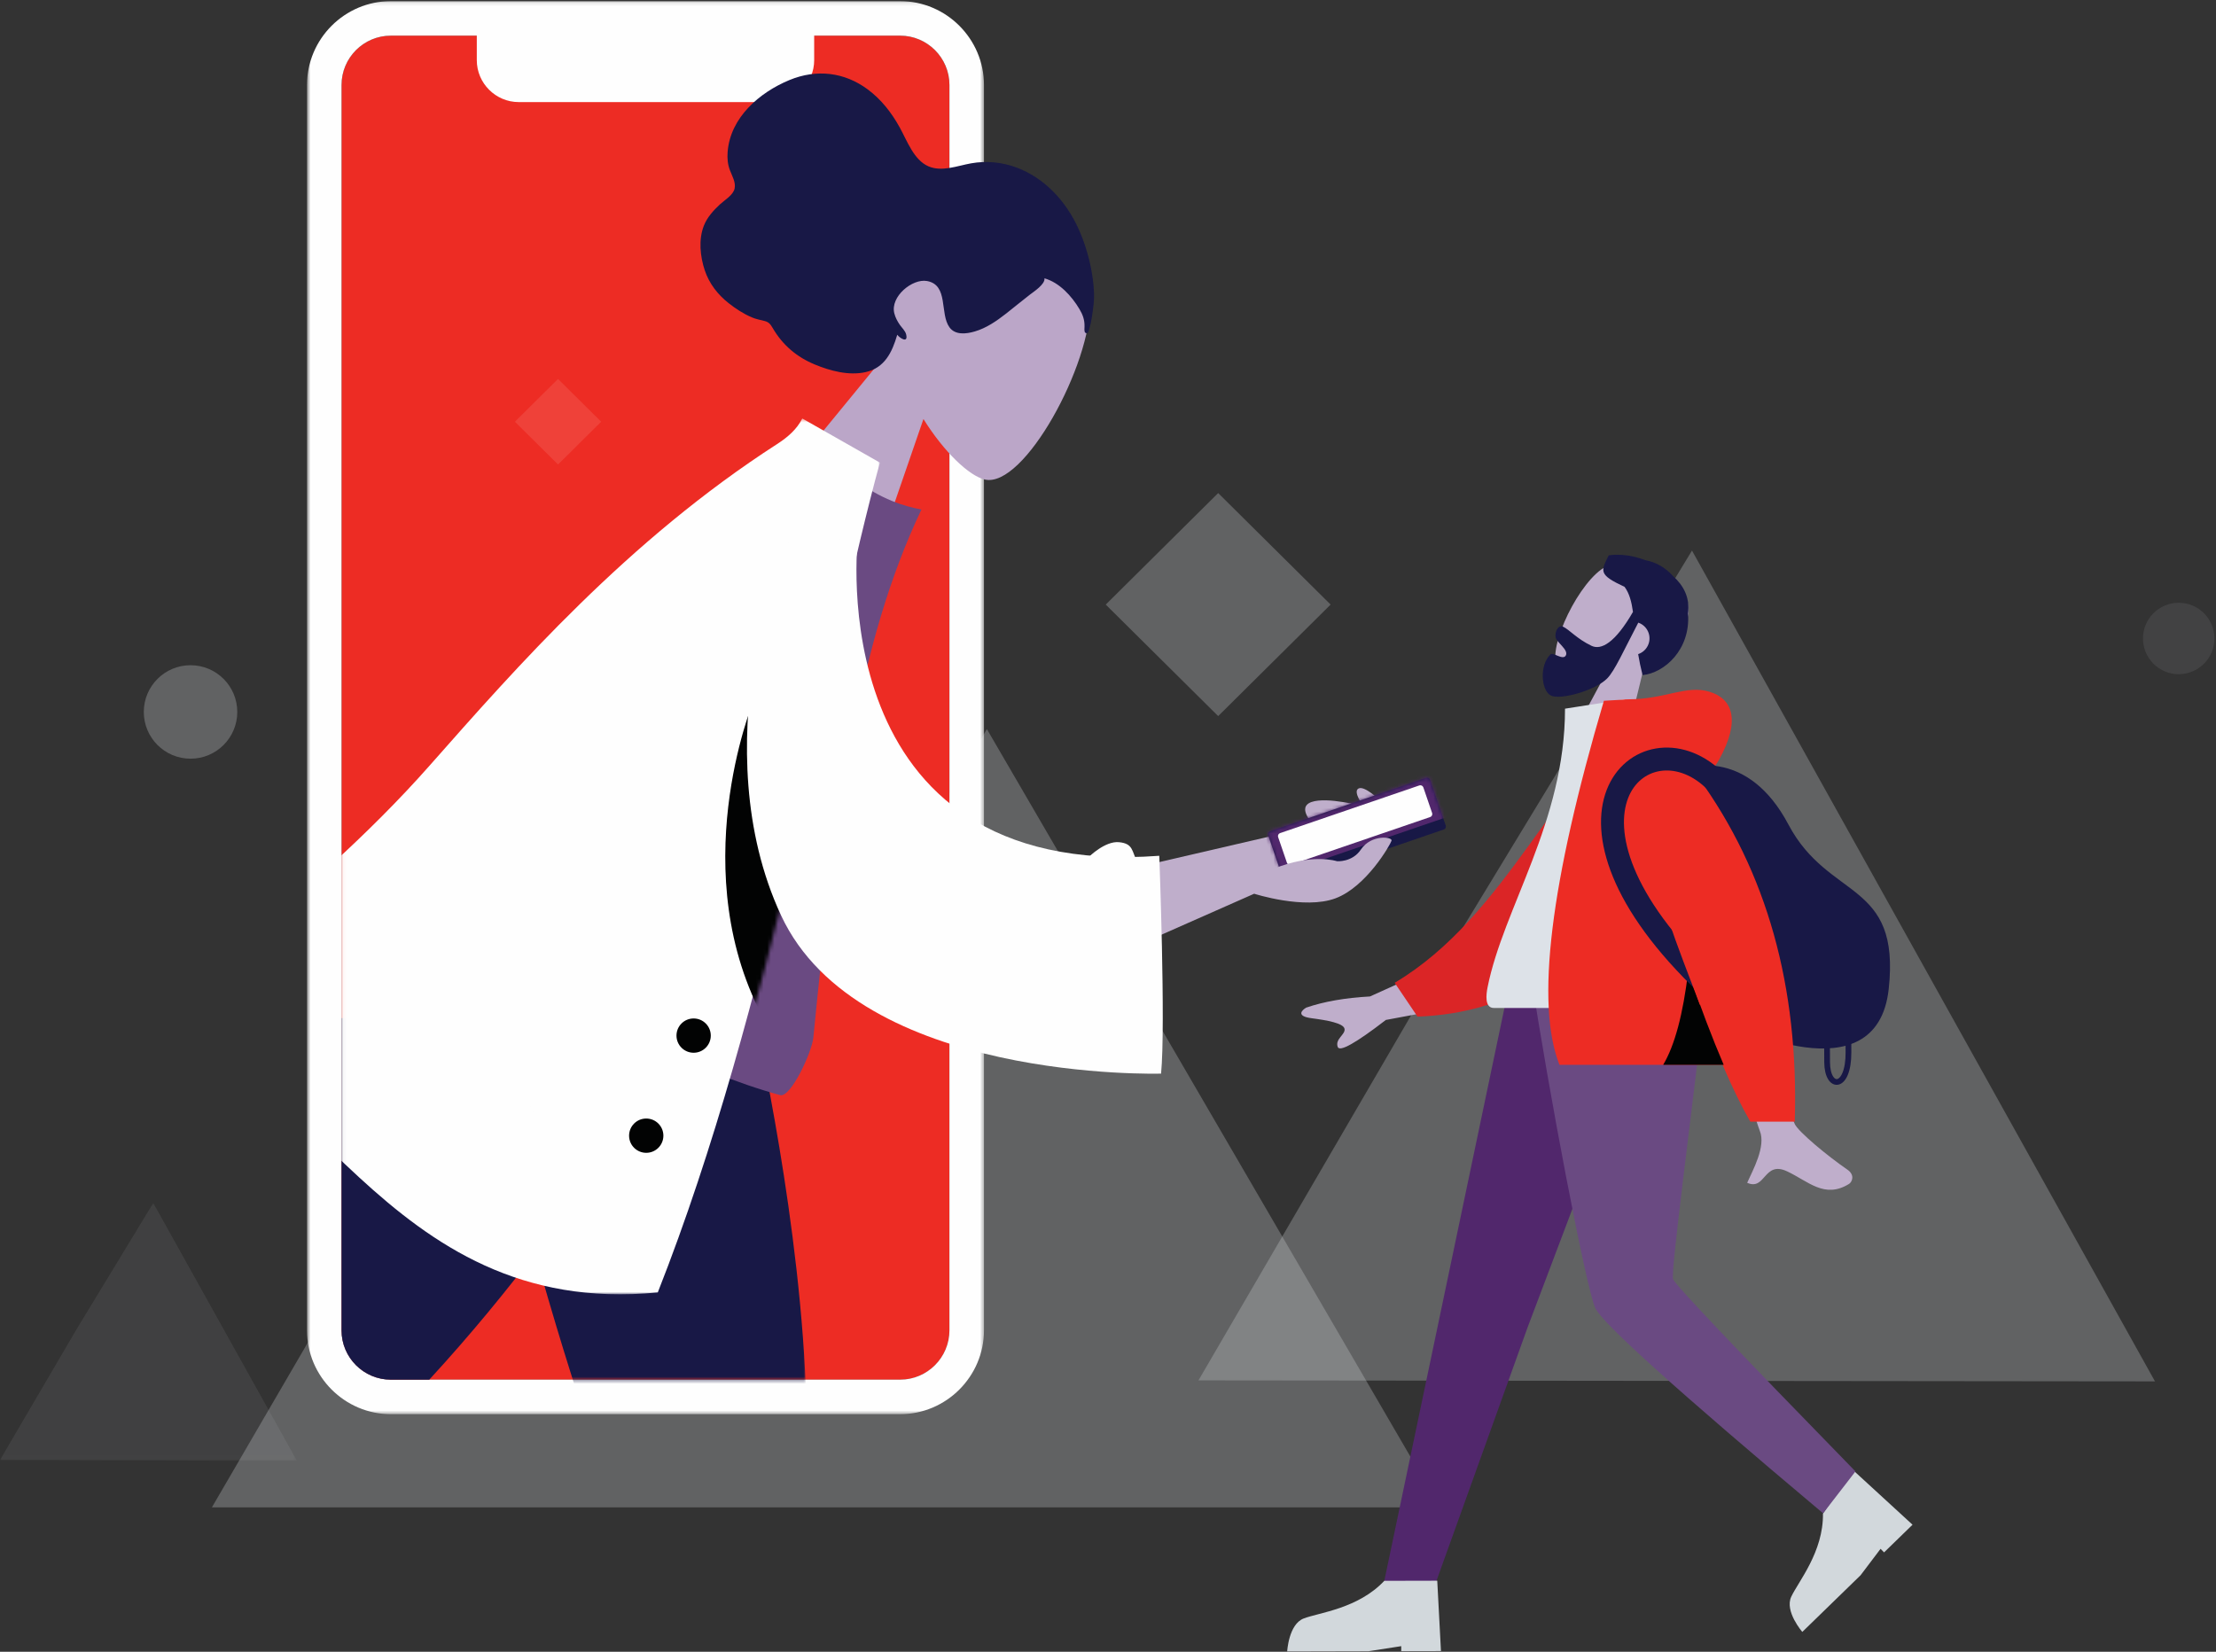 <?xml version="1.0" encoding="UTF-8"?>
<svg width="609px" height="454px" viewBox="0 0 609 454" version="1.1" xmlns="http://www.w3.org/2000/svg" xmlns:xlink="http://www.w3.org/1999/xlink">
    <rect x="0" y="0" width="609" height="454" fill="#333333" stroke="none"/>
    <title>swiss-ilu-01</title>
    <defs>
        <path d="M43.458,0.232 L0.642,14.891 C0.18,15.049 -0.068,15.557 0.091,16.017 L0.091,16.017 L4.378,28.533 C4.537,28.995 5.044,29.243 5.505,29.086 L5.505,29.086 L48.319,14.428 C48.782,14.271 49.03,13.764 48.872,13.302 L48.872,13.302 L44.584,0.783 C44.458,0.416 44.112,0.185 43.743,0.185 L43.743,0.185 C43.648,0.185 43.551,0.2 43.458,0.232 L43.458,0.232 Z" id="path-1"></path>
        <polygon id="path-3" points="0 0.121 81.602 0.121 81.602 70.977 0 70.977"></polygon>
        <polygon id="path-5" points="0.543 0.108 186.59 0.108 186.59 388.506 0.543 388.506"></polygon>
        <polygon id="path-7" points="0.442 0.125 92.342 0.125 92.342 116.342 0.442 116.342"></polygon>
        <polygon id="path-9" points="0.041 0.41 148.058 0.41 148.058 241.14 0.041 241.14"></polygon>
        <path d="M0.074,158.201 C33.798,168.787 63.483,218.542 120.432,222.387 L120.432,222.387 C151.439,143.626 161.138,62.919 175.512,10.683 L175.512,10.683 L156.124,0.052 C52.191,63.616 0.074,158.201 0.074,158.201 L0.074,158.201 Z" id="path-11"></path>
    </defs>
    <g id="Landing-page" stroke="none" stroke-width="1" fill="none" fill-rule="evenodd">
        <g id="1920_index" transform="translate(-393, -425)">
            <g id="section-01" transform="translate(368, -267.28)">
                <g id="Bg" transform="translate(25, 0)">
                    <g id="swiss-ilu-01" transform="translate(0, 692.28)">
                        <g id="Group-7" transform="translate(313.087, 213.58)">
                            <path d="M61.668,8.073 C61.668,8.073 58.603,4.072 60.236,3.16 C61.867,2.246 65.952,6.264 65.952,6.264" id="Fill-1" fill="#BFAECB"></path>
                            <path d="M3.685,23.793 L38.891,15.631 L48.14,13.334 C48.14,13.334 42.998,8.407 47.328,6.866 C51.657,5.328 61.668,8.073 61.668,8.073 L61.991,18.512 L0.534,38.776" id="Fill-3" fill="#BFAECB"></path>
                            <path d="M84.23,13.329 C84.382,13.775 84.143,14.267 83.696,14.419 L40.827,29.094 C40.38,29.247 39.889,29.006 39.737,28.56 L35.429,15.991 C35.277,15.543 35.517,15.052 35.964,14.9 L78.832,0.222 C79.28,0.07 79.77,0.31 79.923,0.758 L84.23,13.329 Z" id="Fill-5" fill="#181846"></path>
                        </g>
                        <g id="Group-10" transform="translate(348.436, 213.58)">
                            <mask id="mask-2" fill="white">
                                <use xlink:href="#path-1"></use>
                            </mask>
                            <g id="Clip-9"></g>
                            <polygon id="Fill-8" fill="#51276C" mask="url(#mask-2)" points="49.197 10.994 2.708 26.91 -1.843 13.627 44.647 -2.291"></polygon>
                        </g>
                        <g id="Group-34" transform="translate(0, 0.201)">
                            <path d="M393.58,223.278 C393.731,223.724 393.492,224.216 393.045,224.368 L354.765,237.473 C354.317,237.625 353.827,237.385 353.673,236.937 L351.254,229.879 C351.1,229.432 351.341,228.941 351.789,228.788 L390.069,215.682 C390.516,215.528 391.007,215.769 391.16,216.216 L393.58,223.278 Z" id="Fill-11" fill="#FEFEFE"></path>
                            <path d="M315.662,253.602 L316.363,257.963 L344.668,245.451 C344.668,245.451 358.468,249.898 367.001,246.718 C375.532,243.538 382.086,231.953 382.423,230.874 C382.761,229.795 376.854,229.055 374.011,233.293 C371.612,236.872 367.433,236.514 367.433,236.514 C367.433,236.514 360.649,234.205 349.727,238.7 C338.804,243.195 314.442,250.045 314.442,250.045" id="Fill-13" fill="#BFAECB"></path>
                            <polygon id="Fill-15" fill="#CBD0D2" opacity="0.3" points="109.42 326.176 160.601 238.236 204.836 314.234 208.956 307.157 271.212 200.196 333.466 307.157 395.723 414.117 271.212 414.117 262.969 414.117 160.601 414.117 146.698 414.117 58.231 414.117"></polygon>
                            <g id="Group-19" transform="translate(329.347, 150.474)" fill="#CBD0D2" opacity="0.3">
                                <polygon id="Fill-17" points="135.644 0.655 67.77 112.397 0.012 228.741 262.889 229.014 199.268 114.833"></polygon>
                            </g>
                            <g id="Group-22" transform="translate(0, 330.349)">
                                <mask id="mask-4" fill="white">
                                    <use xlink:href="#path-3"></use>
                                </mask>
                                <g id="Clip-21"></g>
                                <polygon id="Fill-20" fill="#CBD0D2" opacity="0.3" mask="url(#mask-4)" points="42.12 0.121 21.06 34.793 -0 70.753 81.602 70.977 61.862 35.549"></polygon>
                            </g>
                            <path d="M247.365,9.593 L107.42,9.593 C99.941,9.593 93.857,15.676 93.857,23.156 L93.857,365.46 C93.857,372.936 99.941,379.02 107.42,379.02 L247.365,379.02 C254.843,379.02 260.928,372.936 260.928,365.46 L260.928,23.156 C260.928,15.676 254.843,9.593 247.365,9.593" id="Fill-23" fill="#ED2C24"></path>
                            <g id="Group-27" transform="translate(83.827, 0)">
                                <mask id="mask-6" fill="white">
                                    <use xlink:href="#path-5"></use>
                                </mask>
                                <g id="Clip-26"></g>
                                <path d="M177.101,365.46 C177.101,372.937 171.017,379.021 163.538,379.021 L23.594,379.021 C16.114,379.021 10.03,372.937 10.03,365.46 L10.03,23.155 C10.03,15.676 16.114,9.593 23.594,9.593 L163.538,9.593 C171.017,9.593 177.101,15.676 177.101,23.155 L177.101,365.46 Z M163.538,0.107 L23.594,0.107 C10.916,0.107 0.543,10.479 0.543,23.155 L0.543,365.46 C0.543,378.136 10.916,388.506 23.594,388.506 L163.538,388.506 C176.215,388.506 186.59,378.136 186.59,365.46 L186.59,23.155 C186.59,10.479 176.215,0.107 163.538,0.107 L163.538,0.107 Z" id="Fill-25" fill="#FEFEFE" mask="url(#mask-6)"></path>
                            </g>
                            <path d="M223.753,9.073 L223.753,16.336 C223.753,22.674 218.567,27.86 212.227,27.86 L142.557,27.86 C136.219,27.86 131.032,22.674 131.032,16.336 L131.032,9.073" id="Fill-28" fill="#FEFEFE"></path>
                            <polygon id="Fill-30" fill="#CBD0D2" opacity="0.3" points="303.88 165.975 334.779 196.627 365.679 165.975 334.779 135.322"></polygon>
                            <polygon id="Fill-32" fill="#FEFEFE" opacity="0.1" points="141.504 115.713 153.358 127.471 165.214 115.713 153.358 103.953"></polygon>
                        </g>
                        <g id="Group-37" transform="translate(129.275, 262.892)">
                            <mask id="mask-8" fill="white">
                                <use xlink:href="#path-7"></use>
                            </mask>
                            <g id="Clip-36"></g>
                            <path d="M78.399,18.557 C78.399,18.557 91.075,73.854 92.342,123.43 L29.596,120.888 C29.596,120.888 4.244,43.346 0.442,0.125" id="Fill-35" fill="#181846" mask="url(#mask-8)"></path>
                        </g>
                        <g id="Group-84" transform="translate(39.388, 19.696)">
                            <path d="M367.072,255.874 L341.473,260.647 C333.162,267.053 328.751,269.524 328.238,268.056 C327.469,265.857 330.398,264.672 330.12,263.104 C329.842,261.536 325.34,260.74 321.034,260.17 C316.728,259.597 318.363,257.975 319.581,257.259 C324.455,255.589 330.296,254.565 337.111,254.192 L364.568,241.778 L367.072,255.874 Z" id="Fill-38" fill="#BFAECB"></path>
                            <path d="M424.951,191.294 C424.951,191.294 440.995,185.947 452.102,206.925 C463.21,227.901 482.955,222.142 479.664,252.167 C476.372,282.193 436.059,261.627 436.059,261.627" id="Fill-40" fill="#181846"></path>
                            <path d="M478.39,406.997 L477.432,406.009 L471.936,413.276 L455.923,428.852 C455.923,428.852 450.997,423.194 452.883,419.174 C454.827,415.025 461.737,406.87 461.598,396.343 L469.788,384.309 L486.215,399.387 L478.39,406.997 Z" id="Fill-42" fill="#D2D8DC"></path>
                            <path d="M25.822,175.992 C25.822,183.085 20.07,188.837 12.974,188.837 C5.88,188.837 0.129,183.085 0.129,175.992 C0.129,168.899 5.88,163.147 12.974,163.147 C20.07,163.147 25.822,168.899 25.822,175.992" id="Fill-48" fill="#CBD0D2" opacity="0.3"></path>
                            <path d="M569.18,155.796 C569.18,161.216 564.784,165.611 559.362,165.611 C553.941,165.611 549.546,161.216 549.546,155.796 C549.546,150.375 553.941,145.981 559.362,145.981 C564.784,145.981 569.18,150.375 569.18,155.796" id="Fill-50" fill="#CBD0D2" opacity="0.1"></path>
                            <path d="M350.173,259.738 L343.898,250.436 C374.853,232.019 388.007,193.376 413.56,174.861 L419.878,176.511 C417.969,210.722 401.304,257.805 350.173,259.738" id="Fill-52" fill="#DB2526"></path>
                            <path d="M405.498,191.989 L391.741,184.359 L401.466,166.263 C395.864,166.777 390.99,165.978 389.238,164.493 C384.846,160.772 393.272,142.196 400.656,136.841 C408.042,131.485 429.526,137.991 423.592,152.813 C421.533,157.958 417.294,161.386 412.451,163.515 L405.498,191.989 Z" id="Fill-54" fill="#BFAECB"></path>
                            <polygon id="Fill-56" fill="#51276C" points="375.485 250.555 341.004 415.022 355.307 415.022 380.393 345.235 416.181 250.555"></polygon>
                            <path d="M381.32,248.041 C386.143,279.982 396.376,333.764 399.006,339.799 C400.76,343.825 421.636,362.641 461.635,396.251 L470.527,384.74 C437.534,350.91 420.824,333.286 420.394,331.873 C419.75,329.748 425.529,286.392 429.23,254.115 L381.32,248.041 Z" id="Fill-58" fill="#6A4A82"></path>
                            <path d="M444.249,241.743 L428.696,241.805 C438.299,272.803 443.484,289.25 444.249,291.147 C445.972,295.414 442.327,301.914 440.77,305.406 C445.845,307.678 445.305,299.266 451.708,302.245 C457.552,304.965 461.998,309.889 468.752,305.724 C469.581,305.213 470.492,303.283 468.293,301.777 C462.817,298.022 454.924,291.451 453.859,289.287 C452.405,286.338 449.202,270.492 444.249,241.743" id="Fill-60" fill="#BFAECB"></path>
                            <path d="M407.135,172.517 L390.708,175.092 C390.708,206.239 373.761,229.824 369.419,251.703 C369.044,253.599 368.554,257.356 371.155,257.356 L428.104,257.356 C425.42,221.265 420.722,194.365 407.135,172.517" id="Fill-62" fill="#DDE2E8"></path>
                            <path d="M453.847,288.612 L441.633,288.612 C439.205,284.384 436.664,279.176 434.009,272.984 L389.187,272.984 C382.571,256.269 386.64,222.91 401.395,172.916 L406.535,172.621 C406.999,172.55 407.508,172.517 408.064,172.517 C418.286,172.517 424.009,168.479 430.426,170.44 C436.841,172.399 439.01,178.364 433.006,189.195 C431.613,191.708 429.723,193.306 427.338,193.993 C446.161,219.913 454.997,251.452 453.847,288.612" id="Fill-64" fill="#ED2C24"></path>
                            <path d="M434.317,272.984 L417.684,272.984 C420.856,267.661 423.146,259.1 424.557,247.307 C427.967,257.202 431.22,265.762 434.317,272.984" id="Fill-66" fill="#020303"></path>
                            <path d="M407.08,141.609 C399.791,138.224 400.588,137.327 402.705,132.958 C404.275,132.689 408.065,132.466 412.869,134.305 C415.55,134.771 418.279,136.249 420.42,138.672 C423.282,141.22 425.11,144.604 424.512,148.997 C425.251,158.913 417.941,165.324 412.02,165.858 C411.497,163.816 411.11,161.899 410.809,160.097 C411.935,159.719 412.912,158.906 413.471,157.754 C414.571,155.483 413.619,152.752 411.351,151.652 C411.184,151.573 411.015,151.502 410.846,151.444 C406.734,159.306 404.393,164.623 402.324,166.753 C399.116,170.055 389.491,172.772 386.841,171.491 C384.22,170.223 383.528,163.293 386.708,160.171 C387.431,159.461 390.209,161.958 390.953,160.421 C391.698,158.883 388.357,156.838 388.127,155.504 C387.851,153.886 388.893,151.933 390.188,152.56 C391.968,153.421 393.913,155.841 397.965,157.801 C400.666,159.11 404.506,156.955 409.384,148.492 C408.986,145.685 408.402,143.409 407.08,141.609" id="Fill-68" fill="#181846"></path>
                            <path d="M170.471,118.735 L200.991,134.368 L214.393,95.478 C220.109,104.619 226.982,111.14 231.278,112.113 C242.049,114.561 260.616,80.48 260.223,63.091 C259.828,45.705 224.982,20.363 209.253,46.357 C203.794,55.378 203.48,65.764 205.848,75.583 L170.471,118.735 Z" id="Fill-70" fill="#BBA6C8"></path>
                            <path d="M259.971,70.68 C259.822,71.163 259.632,72.24 258.899,71.777 C258.504,71.525 258.652,70.423 258.659,70.033 C258.705,68.206 258.167,66.776 257.268,65.267 C255.097,61.618 251.742,57.968 247.647,56.8 C247.9,58.417 244.683,60.492 243.654,61.284 C241.456,62.977 239.325,64.759 237.137,66.473 C234.481,68.555 231.653,70.491 228.479,71.416 C226.11,72.109 223.125,72.446 221.547,70.273 C218.808,66.493 221.372,58.625 215.373,57.546 C211.338,56.818 205.227,61.83 206.384,66.42 C206.671,67.556 207.248,68.64 207.892,69.574 C208.441,70.377 209.415,71.236 209.647,72.243 C210.237,74.782 207.872,73.225 207.193,72.317 C205.767,77.209 203.702,81.418 198.517,82.58 C193.852,83.625 188.735,82.224 184.556,80.499 C179.601,78.456 175.7,75.17 172.936,70.425 C172.341,69.404 171.898,68.833 170.733,68.533 C169.532,68.223 168.399,68.031 167.25,67.541 C164.934,66.559 162.812,65.172 160.839,63.614 C157.88,61.28 155.524,58.293 154.279,54.554 C153.058,50.884 152.523,46.183 154.052,42.328 C154.979,39.981 156.695,38.134 158.493,36.456 C159.747,35.287 162.137,33.921 162.504,32.098 C162.853,30.385 161.774,28.575 161.212,27.107 C160.6,25.502 160.445,23.867 160.577,22.088 C161.305,12.528 169.424,5.695 177.5,2.333 C185.088,-0.821 192.71,0.183 199.001,4.817 C202.755,7.584 205.601,11.213 207.895,15.371 C209.931,19.055 211.748,24.267 215.746,26.01 C219.421,27.616 223.648,25.887 227.471,25.201 C231.704,24.441 235.998,24.881 239.91,26.323 C247.662,29.178 253.69,35.698 257.105,43.4 C258.975,47.614 260.273,52.203 260.919,56.881 C261.263,59.366 261.431,61.903 261.095,64.449 C260.839,66.424 260.571,68.759 259.971,70.68" id="Fill-72" fill="#181846"></path>
                            <path d="M345.701,434.144 L345.699,432.768 L336.695,434.166 L314.355,434.219 C314.355,434.219 314.751,426.729 318.904,425.153 C323.186,423.524 333.824,422.472 341.048,414.81 L355.596,414.777 L356.616,434.119 L345.701,434.144 Z" id="Fill-74" fill="#D2D8DC"></path>
                            <path d="M468.518,251.12 C468.518,251.12 468.584,264.927 468.607,269.528 C468.656,279.886 462.778,279.934 462.741,272.262 C462.704,264.591 462.638,250.783 462.638,250.783" id="Stroke-76" stroke="#181846" stroke-width="1.575" stroke-linecap="round"></path>
                            <path d="M431.461,194.486 C412.164,176.322 380.968,204.662 429.921,251.14" id="Stroke-78" stroke="#181846" stroke-width="6.299" stroke-linecap="round"></path>
                            <path d="M87.374,236.513 C122.357,259.965 151.569,274.897 175.006,281.312 C177.91,282.108 183.735,269.549 184.134,265.511 C190.335,202.6 196.289,157.273 213.841,120.349 C208.978,119.406 203.122,117.74 195.043,111.861 C153.45,137.896 121.891,176.03 87.374,236.513" id="Fill-80" fill="#6A4A82"></path>
                            <path d="M54.468,260.136 L54.468,345.965 C54.468,353.441 60.552,359.526 68.032,359.526 L78.577,359.526 C124.43,309.696 149.926,259.544 149.926,259.544 L54.468,260.136 Z" id="Fill-82" fill="#181846"></path>
                        </g>
                        <g id="Group-87" transform="translate(93.758, 114.618)">
                            <mask id="mask-10" fill="white">
                                <use xlink:href="#path-9"></use>
                            </mask>
                            <g id="Clip-86"></g>
                            <path d="M126.729,0.41 L148.058,12.535 C133.65,64.77 118.096,161.86 87.013,240.62 C11.415,248.026 -8.833,173.973 -55.407,165.221 C-55.407,165.221 -9.133,133.674 24.241,95.883 C48.184,68.771 78.736,33.904 119.808,7.433 C122.705,5.565 125.236,3.389 126.729,0.41" id="Fill-85" fill="#FEFEFE" mask="url(#mask-10)"></path>
                        </g>
                        <g id="Group-92" transform="translate(172.703, 279.919)" fill="#020303">
                            <path d="M22.634,4.727 C22.634,7.33 20.524,9.44 17.92,9.44 C15.318,9.44 13.208,7.33 13.208,4.727 C13.208,2.125 15.318,0.015 17.92,0.015 C20.524,0.015 22.634,2.125 22.634,4.727" id="Fill-88"></path>
                            <path d="M9.608,32.234 C9.608,34.836 7.497,36.947 4.894,36.947 C2.292,36.947 0.181,34.836 0.181,32.234 C0.181,29.632 2.292,27.521 4.894,27.521 C7.497,27.521 9.608,29.632 9.608,32.234" id="Fill-90"></path>
                        </g>
                        <g id="Group-95" transform="translate(66.349, 116.47)">
                            <mask id="mask-12" fill="white">
                                <use xlink:href="#path-11"></use>
                            </mask>
                            <g id="Clip-94"></g>
                            <path d="M155.688,135.768 L140.538,76.694 C140.538,76.694 121.349,123.65 144.073,164.548 L155.688,135.768 Z" id="Fill-93" fill="#020303" mask="url(#mask-12)"></path>
                        </g>
                        <g id="Group-104" transform="translate(117.997, 147.774)">
                            <path d="M117.768,0.101 C117.768,0.101 106.734,94.366 200.594,87.449 C200.594,87.449 202.376,134.104 201.089,147.318 C201.089,147.318 117.992,149.835 96.634,103.791 C75.089,57.339 97.519,1.512 97.519,1.512" id="Fill-96" fill="#FEFEFE"></path>
                            <path d="M181.238,87.767 C181.238,87.767 185.681,83.325 189.544,83.711 C193.407,84.099 193.021,86.028 194.565,89.311" id="Fill-98" fill="#FEFEFE"></path>
                            <polygon id="Fill-100" fill="#FEFEFE" points="28.831 158.004 8.874 126.229 0.137 140.782"></polygon>
                            <path d="M349.156,128.399 C347.411,123.472 337.352,98.944 336.325,89.502 C335.298,80.06 354.597,94.941 354.597,94.941 L366.195,125.833 L349.156,128.399 Z" id="Fill-102" fill="#ED2C24"></path>
                        </g>
                    </g>
                </g>
            </g>
        </g>
    </g>
</svg>